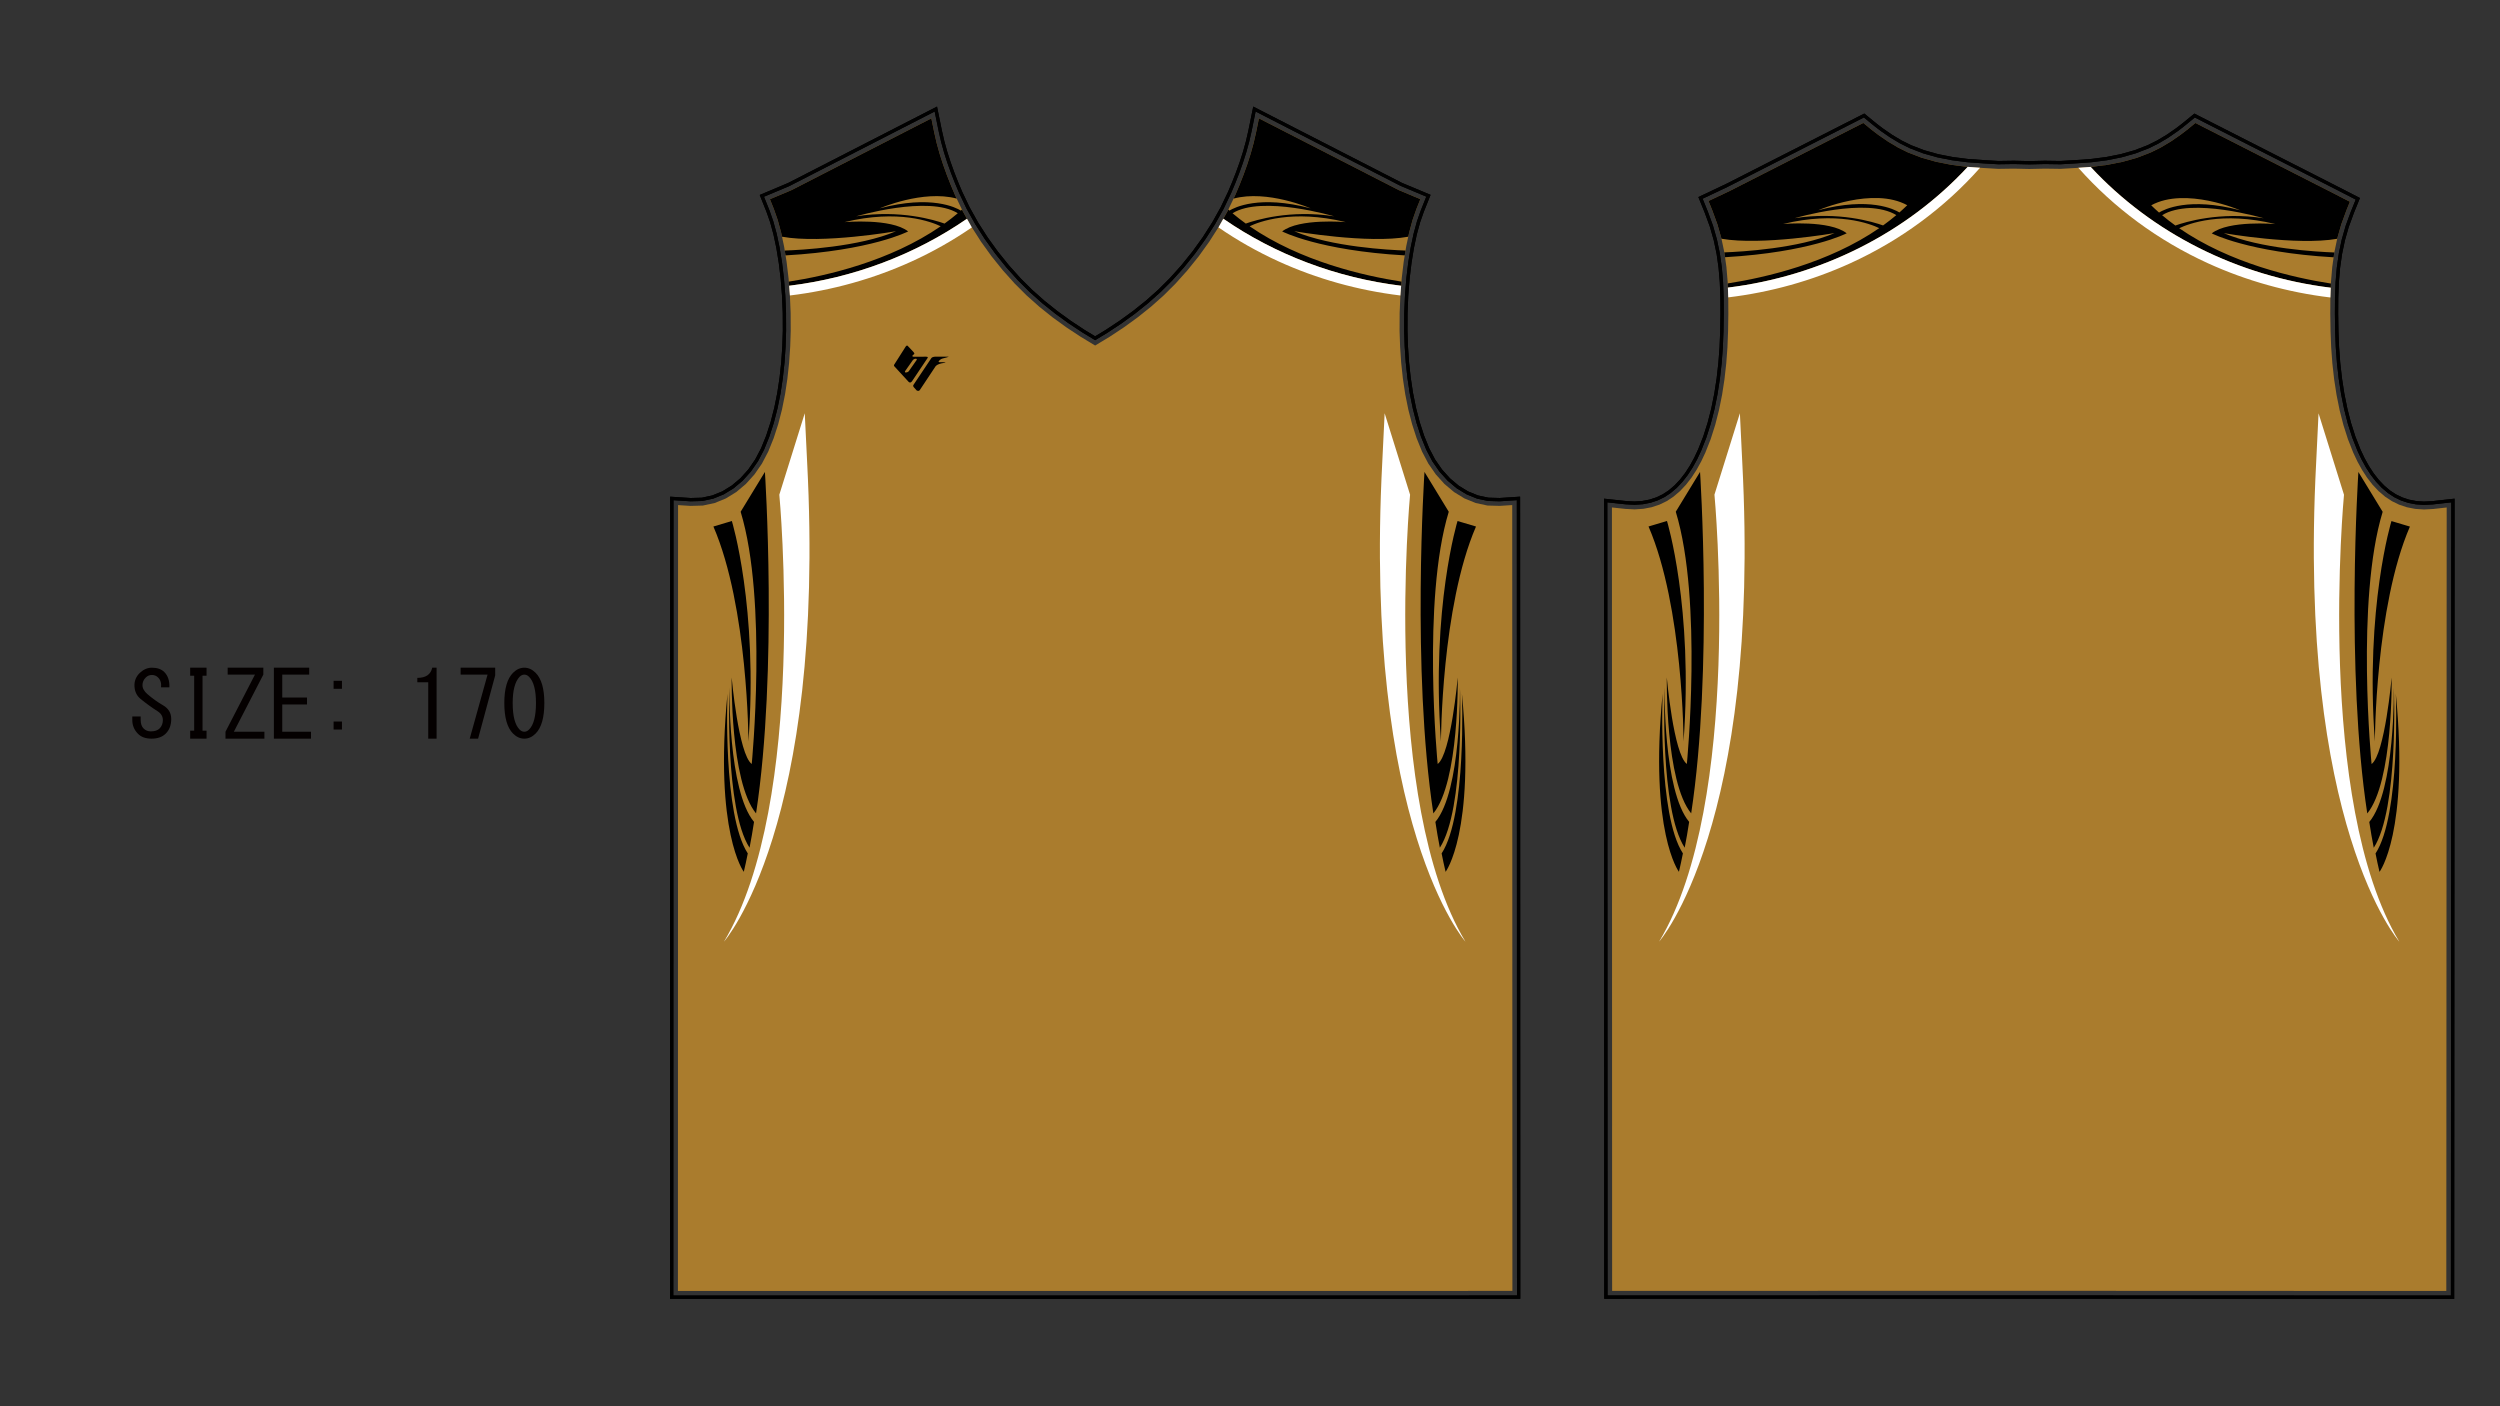 <?xml version="1.0" encoding="utf-8"?>
<!-- Generator: Adobe Illustrator 15.0.0, SVG Export Plug-In . SVG Version: 6.00 Build 0)  -->
<!DOCTYPE svg PUBLIC "-//W3C//DTD SVG 1.1//EN" "http://www.w3.org/Graphics/SVG/1.1/DTD/svg11.dtd">
<svg xmlns="http://www.w3.org/2000/svg" xmlns:xlink="http://www.w3.org/1999/xlink" version="1.1" x="0px" y="0px" width="4535.434px" height="2551.182px" viewBox="0 0 4535.434 2551.182" enable-background="new 0 0 4535.434 2551.182" xml:space="preserve">
<rect x="0" y="0" width="4535.434" height="2551.182" fill="#333333" stroke="none"/>
<g id="Color_1">
	<path id="_x30_2path-com_4_" fill="#aa7c2d device-cmyk(0.30,0.40,0.70,0.00)" d="M4438.027,2342.022l-19.844-0.01l-736.82-0.273l-736.83,0.115l-19.842,0.002   l-0.02-56.693l-0.35-1321.787l-0.006-42.762l19.854,2.144l4.551,0.488l16.742,0.872l15.912-1.056l15.025-2.88l14.117-4.665   l13.152-6.357l12.146-7.985l11.936-10.167l10.959-11.617l10.031-12.935l9.154-14.119l8.359-15.183l7.592-16.111l9.629-24.396   l8.213-25.758l6.873-26.852l5.586-27.728l4.371-28.357l3.227-28.736l2.145-28.877l1.137-28.777l0.504-32.078l-0.16-29.953   l-1.088-28.27l-2.264-26.984l-3.691-26.107l-5.387-25.666l-7.322-25.634l-9.527-26.018l-1.361-3.346l-5.225-12.87l38.482-18.238   l223.064-113.564l19.289-9.825l10.033,8.249l6.777,5.457l10.243,7.817l17.509,12.087l17.961,10.728l18.415,9.154l24.981,9.619   l26.312,7.415l27.327,5.41l28.071,3.638l28.502,2.055l28.634,1.716l28.469-0.424l28.004,0.655l28.225-0.643l28.566,0.427   l28.646-1.701l28.444-2.054l27.981-3.625l27.25-5.407l26.23-7.401l24.944-9.625l18.413-9.161l17.981-10.722l17.504-12.083   l10.241-7.809l6.787-5.459l10.029-8.24l19.291,9.83l223.047,113.596l37.977,19.479l-4.73,11.652l-1.361,3.335l-9.531,26.011   l-7.324,25.634l-5.389,25.669l-3.707,26.109l-2.275,26.985l-1.092,28.268l-0.174,29.953l0.506,32.078l1.121,28.777l2.143,28.878   l3.225,28.734l4.368,28.356l5.584,27.727l6.86,26.859l8.209,25.745l9.625,24.402l7.588,16.1l8.35,15.168l9.161,14.104l10.021,12.92   l10.953,11.592l11.928,10.152l12.16,8.004l13.188,6.399l14.164,4.714l15.049,2.931l15.879,1.061l16.643-0.898l4.584-0.511   l19.854-2.229l-0.018,42.863l-0.646,1321.797L4438.027,2342.022"/>
	<path id="_x30_1path-com_11_" fill="#aa7c2d device-cmyk(0.30,0.40,0.70,0.00)" d="M1986.81,2342.026l-737.108-0.096l-19.841-0.006l0.013-56.695l0.248-1326.271   l0.004-42.619l19.842,1.292l2.748,0.178l22.357-0.625l21.435-4.621l20.294-8.284l18.945-11.63l17.38-14.642l15.613-17.33   l13.603-19.713l11.403-21.748l9.775-24.151l8.289-25.547l6.872-26.708l5.543-27.616l4.269-28.292l3.085-28.713l1.966-28.901   l0.926-28.844l-0.127-32.842l-1.344-32.101l-2.464-30.98l-3.524-29.509l-4.5-27.647l-5.396-25.436l-6.228-22.853l-6.979-19.896   l-1.495-3.742l-5.612-14.021l39.191-16.545l235.323-120.741l18.334-9.403l4.113,20.206l1.108,5.447l4.463,19.466l5.387,19.355   l6.159,19.165l6.768,18.847l7.234,18.435l7.553,17.926l13.781,28.908l15.86,28.389l17.667,27.624l19.204,26.649l20.488,25.442   l21.519,23.99l21.496,21.425l22.802,20.291l23.976,19.197l25.003,18.146l25.893,17.114l26.655,16.117l26.65-16.115l25.897-17.123   l24.999-18.141l23.97-19.203l22.808-20.291l21.489-21.417l21.51-23.998l20.492-25.438l19.207-26.644l17.667-27.63l15.853-28.381   l13.781-28.914l7.56-17.928l7.24-18.438l6.763-18.848l6.153-19.157l5.377-19.365l4.472-19.456l1.116-5.46l4.104-20.186   l18.328,9.397l235.326,120.724l39.241,16.396l-5.661,14.17l-1.496,3.733l-6.972,19.896l-6.221,22.846l-5.399,25.437l-4.501,27.658   l-3.517,29.499l-2.466,30.983l-1.335,32.1l-0.128,32.842l0.925,28.846l1.975,28.9l3.083,28.721l4.268,28.291l5.54,27.614   l6.881,26.706l8.287,25.556l9.77,24.149l11.397,21.755l13.61,19.697l15.604,17.337l17.387,14.646l18.947,11.624l20.299,8.279   l21.438,4.614l22.354,0.628l2.747-0.179l19.84-1.298l0.008,42.619l0.295,1326.294l0.009,56.691l-19.844,0.004L1986.81,2342.026"/>
</g>
<g id="Color_2">
	<path id="_x30_2path-com_3_" d="M3040.139,928.361l44.04-72.225c0,0,23.694,358.67-16.089,619.49   c-47.271-57.715-44.227-246.539-44.227-246.539s12.332,138.855,36.385,156.871   C3060.248,1385.959,3089.35,1089.727,3040.139,928.361z M3045.863,1581.605c2.574-10.781,4.973-21.947,7.222-33.412   c-45.729-69.906-36.813-289.84-36.813-289.84C2991.83,1510.143,3045.863,1581.605,3045.863,1581.605z M3056.306,1537.889   c2.959-15.072,5.667-30.719,8.123-46.852c-47.405-56.727-44.565-244.369-44.565-244.369S3010.757,1467.318,3056.306,1537.889z    M3024.194,945.154l-33.474,9.988c63.043,145.824,63.557,389.973,63.557,389.973   C3072.161,1101.449,3024.194,945.154,3024.194,945.154z M3134.687,521.752l-0.291-7.549   c68.089-10.566,182.825-36.838,274.88-100.318c-16.552-7.961-76.606-31.275-174.438-7.543c0,0,84.562-7.463,115.39,16.885   c0,0-65.955,34.367-220.705,43.398l-1.195-8.455l-0.066-0.316c31.099-1.144,134.432-6.972,200.028-35.002   c0,0-132.276,23.032-205.221,10.256l-0.127-0.604l-7.323-25.634l-9.526-26.018l-1.361-3.346l-5.225-12.87l38.482-18.238   l223.065-113.564l19.288-9.825l10.033,8.249l6.777,5.457l10.243,7.817l17.509,12.087l17.961,10.728l18.415,9.154l24.981,9.619   l26.312,7.415l27.327,5.41l28.071,3.638l1.819,0.131C3458.137,423.244,3302.779,501.088,3134.687,521.752z M3298.563,381.387   c93.269-24.859,138.488-1.4,147.308,4.064c4.844-4.246,9.578-8.637,14.187-13.156   C3398.004,338.188,3298.563,381.387,3298.563,381.387z M3416.232,408.988c8.23-5.92,16.246-12.166,24.023-18.719   c-53.14-33.227-184.338,5.541-184.338,5.541C3335.766,383.283,3398.834,402.752,3416.232,408.988z M4338.854,1229.252   c0,0-12.332,138.855-36.385,156.871c0,0-29.102-296.232,20.109-457.598l-44.04-72.225c0,0-23.694,358.67,16.089,619.49   C4341.897,1418.076,4338.854,1229.252,4338.854,1229.252z M4346.445,1258.518c0,0,8.915,219.934-36.813,289.84   c2.249,11.465,4.647,22.631,7.222,33.412C4316.854,1581.77,4370.887,1510.307,4346.445,1258.518z M4306.411,1538.053   c45.549-70.57,36.442-291.221,36.442-291.221s2.84,187.643-44.565,244.369C4300.744,1507.334,4303.451,1522.98,4306.411,1538.053z    M4308.439,1345.279c0,0,0.514-244.148,63.557-389.973l-33.474-9.988C4338.522,945.318,4290.556,1101.613,4308.439,1345.279z    M3792.855,302.803l2.607-0.188l27.981-3.625l27.249-5.407l26.23-7.401l24.944-9.625l18.414-9.161l17.98-10.722l17.504-12.083   l10.241-7.809l6.788-5.459l10.029-8.24l19.29,9.83l223.047,113.596l37.976,19.479l-4.73,11.652l-1.36,3.335l-9.531,26.011   l-7.325,25.634l-0.121,0.577c-72.854,12.939-205.642-10.18-205.642-10.18c65.878,28.15,169.82,33.909,200.428,35.018l-0.054,0.254   l-1.21,8.524c-155.033-8.995-221.103-43.421-221.103-43.421c30.828-24.348,115.39-16.885,115.39-16.885   c-97.831-23.732-157.885-0.418-174.438,7.543c92.227,63.6,207.22,89.85,275.26,100.377l-0.291,7.535   C4060.137,501.362,3904.599,423.467,3792.855,302.803z M4106.799,395.975c0,0-131.198-38.768-184.338-5.541   c7.777,6.553,15.793,12.799,24.023,18.719C3963.883,402.916,4026.951,383.447,4106.799,395.975z M3902.66,372.459   c4.607,4.52,9.342,8.91,14.186,13.156c8.82-5.465,54.039-28.924,147.308-4.064C4064.153,381.551,3964.713,338.352,3902.66,372.459z   " fill="#000000 device-cmyk(0.00,0.00,0.00,1.00)"/>
	<path id="_x30_1path-com_2_" d="M1754.245,396.854l-8.029-14.371l-1.047-2.196c-0.662,0.589-1.31,1.197-1.976,1.781   c-8.82-5.465-54.039-28.924-147.309-4.064c0,0,78.686-34.181,139.747-17.724l-3.196-6.705l-7.553-17.926l-7.233-18.435   l-6.769-18.847l-6.159-19.165l-5.387-19.355l-4.463-19.466l-1.108-5.447l-4.113-20.206l-18.334,9.403l-235.323,120.741   l-39.191,16.545l5.612,14.021l1.495,3.742l6.979,19.896l6.228,22.853l1.588,7.486c72.57,13.44,206.907-9.948,206.907-9.948   c-67,28.63-173.375,34.099-201.931,35.07l1.432,8.8c155.984-8.875,222.438-43.495,222.438-43.495   c-30.827-24.348-115.39-16.885-115.39-16.885c97.831-23.732,157.886-0.416,174.438,7.543   c-92.359,63.69-207.549,89.925-275.552,100.422l0.596,7.486C1548.857,504.059,1659.886,461.901,1754.245,396.854z    M1713.554,405.604c-17.398-6.236-80.467-25.705-160.315-13.178c0,0,131.199-38.768,184.338-5.541   C1729.8,393.44,1721.784,399.687,1713.554,405.604z M1343.649,928.415l44.04-72.225c0,0,23.694,358.67-16.088,619.49   c-47.271-57.715-44.227-246.539-44.227-246.539s12.332,138.855,36.385,156.871C1363.759,1386.013,1392.86,1089.78,1343.649,928.415   z M1319.782,1258.407c0,0-8.915,219.934,36.814,289.84c-2.25,11.465-4.647,22.631-7.223,33.412   C1349.374,1581.659,1295.341,1510.196,1319.782,1258.407z M1359.816,1537.942c-45.548-70.57-36.441-291.221-36.441-291.221   s-2.841,187.643,44.565,244.369C1365.484,1507.224,1362.776,1522.87,1359.816,1537.942z M1357.788,1345.169   c0,0-0.513-244.148-63.556-389.973l33.474-9.988C1327.706,945.208,1375.672,1101.503,1357.788,1345.169z M2600.351,1475.681   c-39.783-260.82-16.089-619.49-16.089-619.49l44.04,72.225c-49.211,161.365-20.109,457.598-20.109,457.598   c24.054-18.016,36.385-156.871,36.385-156.871S2647.621,1417.966,2600.351,1475.681z M2622.578,1581.659   c-2.576-10.781-4.973-21.947-7.223-33.412c45.729-69.906,36.813-289.84,36.813-289.84   C2676.609,1510.196,2622.578,1581.659,2622.578,1581.659z M2604.012,1491.091c47.405-56.727,44.564-244.369,44.564-244.369   s9.107,220.65-36.441,291.221C2609.176,1522.87,2606.468,1507.224,2604.012,1491.091z M2644.246,945.208l33.474,9.988   c-63.044,145.824-63.557,389.973-63.557,389.973C2596.279,1101.503,2644.246,945.208,2644.246,945.208z M2541.908,518.401   l0.596-7.488c-68.012-10.503-183.16-36.74-275.492-100.412c16.552-7.961,76.606-31.275,174.438-7.543   c0,0-84.562-7.463-115.39,16.885c0,0,66.434,34.61,222.369,43.491l1.433-8.799c-28.655-0.978-134.916-6.46-201.863-35.067   c0,0,134.248,23.373,206.835,9.962l1.599-7.531l6.221-22.846l6.972-19.896l1.495-3.733l5.662-14.17l-39.24-16.396l-235.328-120.724   l-18.327-9.397l-4.104,20.186l-1.116,5.46l-4.472,19.456l-5.377,19.365l-6.153,19.157l-6.763,18.848l-7.24,18.438l-7.56,17.928   l-3.207,6.729c61.073-16.51,139.83,17.702,139.83,17.702c-93.269-24.859-138.488-1.4-147.308,4.064   c-0.683-0.599-1.347-1.222-2.026-1.827l-1.07,2.246l-8.006,14.333C2313.666,461.876,2424.691,504.041,2541.908,518.401z    M2236.032,386.886c53.139-33.227,184.337,5.541,184.337,5.541c-79.848-12.527-142.916,6.941-160.314,13.178   C2251.825,399.685,2243.809,393.438,2236.032,386.886z" fill="#000000 device-cmyk(0.00,0.00,0.00,1.00)"/>
	<path id="_x30_3path-com_3_" d="M1680.423,647.111l-23.493,0.004c0,0-1.603,0.188-1.657-1.287c0,0-0.212-0.849,1.553-2.203   c0,0,1.928-1.033,1.975-2.002c0,0,0.096-1.02-1.767-3.205l-10.423-11.059c0,0-1.286-1.479-3.264,0.988l-21.215,33.355   c0,0-0.987,1.25,0.363,2.865l25.71,27.967c0,0,3.184,3.957,6.657-1.304l28.157-42.038   C1683.02,649.193,1684.212,647.111,1680.423,647.111z M1662.101,654.335l-13.122,18.718c-1.928,2.813-5.959,2.744-5.959,2.744   c-2.631-0.692-0.694-2.986-0.694-2.986l13.894-19.721c2.562-2.711,5.468-2.296,5.468-2.296   C1664.936,651.214,1662.101,654.335,1662.101,654.335z M1703.454,654.696c-2.154,2.814,1.916,2.4,1.916,2.4l4.474-0.001   c9.992-0.002,3.282,1.196,3.282,1.196c-13.946,1.877-16.032,6.593-16.032,6.593l-0.009-0.035l-28.119,42.374   c-2.179,3.541-6.019,1.041-6.019,1.041l-5.391-6.042c-1.664-2.293-0.522-3.75-0.522-3.75l32.606-48.813   c2.218-2.867,8.047-2.651,8.047-2.651l22.302-0.004c4.979-0.207-10.164,3.439-10.164,3.439   C1706.479,651.392,1704.155,653.872,1703.454,654.696z" fill="#000000 device-cmyk(0.00,0.00,0.00,1.00)"/>
</g>
<g id="Color_3">
	<path id="_x30_2path-com_14_" fill="#ffffff device-cmyk(0.00,0.00,0.00,0.00)" d="M3009.924,1708.242c153.111-254.811,100.383-810.836,100.383-810.836   l46.148-147.736l4.332,89.053C3195.227,1498.105,3009.924,1708.242,3009.924,1708.242z M3357.021,477.491   c90.632-41.326,170.745-100.479,235.192-173.161l-22.422-1.616c-111.654,120.53-267.012,198.374-435.104,219.038l0.683,17.735   c0,0,0,0,0.001,0C3212.071,530.258,3287.071,509.387,3357.021,477.491z M4252.41,897.57l-46.148-147.736l-4.332,89.053   c-34.439,659.383,150.863,869.52,150.863,869.52C4199.682,1453.596,4252.41,897.57,4252.41,897.57z M4005.697,477.655   c70.069,31.95,145.197,52.837,222.03,62.042v-0.048l0.683-17.688c-168.273-20.599-323.812-98.494-435.555-219.158l-22.416,1.618   C3834.898,377.136,3915.035,436.315,4005.697,477.655z"/>
	<path id="_x30_1path-com_14_" fill="#ffffff device-cmyk(0.00,0.00,0.00,0.00)" d="M1654.342,474.107c-69.848,31.85-144.733,52.704-221.318,61.954l-0.023-0.56   l-1.359-17.093c117.217-14.351,228.246-56.508,322.604-121.556l7.831,14.018l1.059,1.655c0,0,0,0-0.001,0   C1728.999,436.01,1692.614,456.656,1654.342,474.107z M1459.967,749.724l-46.148,147.736c0,0,52.728,556.025-100.384,810.836   c0,0,185.304-210.137,150.863-869.52L1459.967,749.724z M2558.133,897.46l-46.147-147.736l-4.332,89.053   c-34.44,659.383,150.863,869.52,150.863,869.52C2505.405,1453.485,2558.133,897.46,2558.133,897.46z M2540.523,536.055   c0.001,0,0.001,0,0.002,0l0.023-0.579l1.359-17.074c-117.217-14.36-228.242-56.525-322.595-121.582l-7.847,14.048l-1.04,1.627   c34.149,23.497,70.55,44.154,108.84,61.613C2389.102,505.95,2463.96,526.802,2540.523,536.055z"/>
</g>
<g id="Color_4" display="none">
</g>
<g id="Color_5" display="none">
</g>
<g id="Color_6" display="none">
</g>
<g id="Color_7" display="none">
</g>
<g id="Fixed" display="none">
</g>
<g id="Neck_1" display="none">
</g>
<g id="Neck_2" display="none">
</g>
<g id="Neck_3" display="none">
</g>
<g id="Neck_4" display="none">
</g>
<g id="Number_1" display="none">
</g>
<g id="Number_2" display="none">
</g>
<g id="Number_3" display="none">
</g>
<g id="Team_1" display="none">
</g>
<g id="Team_2" display="none">
</g>
<g id="Logo_1" display="none">
</g>
<g id="EMB_1" display="none">
</g>
<g id="Player_1" display="none">
</g>
<g id="Info_1">
	<polygon id="_x30_2path_5_" fill="none" stroke="#000000 device-cmyk(0.00,0.00,0.00,1.00)" stroke-width="6" stroke-miterlimit="10" points="3681.358,2353.079    2913.355,2353.198 2913.332,2285.167 2912.982,963.38 2912.975,907.985 2945.387,911.486 2949.62,911.939 2965.382,912.761    2979.925,911.795 2993.543,909.185 3006.252,904.985 3018.063,899.275 3029,892.087 3039.928,882.778 3050.087,872.01    3059.488,859.885 3068.158,846.515 3076.15,831.997 3083.436,816.539 3092.789,792.84 3100.787,767.762 3107.504,741.511    3112.98,714.329 3117.278,686.452 3120.455,658.162 3122.568,629.701 3123.69,601.252 3124.192,569.418 3124.033,539.785    3122.962,511.957 3120.745,485.545 3117.153,460.13 3111.928,435.228 3104.829,410.382 3095.514,384.939 3084.971,358.979    3132.987,336.221 3355.909,222.73 3381.808,209.538 3397.539,222.469 3404.148,227.793 3414.061,235.357 3431.035,247.076    3448.305,257.39 3465.852,266.111 3489.843,275.35 3515.216,282.5 3541.732,287.75 3569.109,291.298 3597.232,293.325    3625.363,295.01 3653.623,294.59 3681.589,295.243 3709.76,294.603 3738.121,295.025 3766.271,293.354 3794.324,291.329    3821.607,287.795 3848.048,282.548 3873.333,275.413 3897.293,266.168 3914.844,257.437 3932.131,247.129 3949.105,235.411    3959.013,227.857 3965.643,222.523 3981.36,209.609 4007.264,222.811 4230.308,336.404 4277.547,360.634 4268.913,381.904    4267.621,385.068 4258.305,410.496 4251.203,435.345 4245.975,460.252 4242.367,485.671 4240.139,512.079 4239.064,539.901    4238.894,569.544 4239.395,601.374 4240.503,629.813 4242.615,658.286 4245.791,686.578 4250.084,714.444 4255.559,741.63    4262.263,767.883 4270.256,792.951 4279.608,816.661 4286.887,832.103 4294.867,846.599 4303.546,859.96 4312.936,872.066    4323.086,882.809 4334.014,892.109 4344.972,899.322 4356.826,905.075 4369.593,909.325 4383.223,911.979 4397.706,912.945    4413.341,912.102 4450.056,907.986 4450.035,963.535 4449.359,2353.365  "/>
	<polygon id="_x30_2path_4_" fill="none" stroke="#000000 device-cmyk(0.00,0.00,0.00,1.00)" stroke-width="6" stroke-miterlimit="10" points="3681.358,2353.079    2913.355,2353.198 2913.332,2285.167 2912.982,963.38 2912.975,907.985 2945.387,911.486 2949.62,911.939 2965.382,912.761    2979.925,911.795 2993.543,909.185 3006.252,904.985 3018.063,899.275 3029,892.087 3039.928,882.778 3050.087,872.01    3059.488,859.885 3068.158,846.515 3076.15,831.997 3083.436,816.539 3092.789,792.84 3100.787,767.762 3107.504,741.511    3112.98,714.329 3117.278,686.452 3120.455,658.162 3122.568,629.701 3123.69,601.252 3124.192,569.418 3124.033,539.785    3122.962,511.957 3120.745,485.545 3117.153,460.13 3111.928,435.228 3104.829,410.382 3095.514,384.939 3084.971,358.979    3132.987,336.221 3355.909,222.73 3381.808,209.538 3397.539,222.469 3404.148,227.793 3414.061,235.357 3431.035,247.076    3448.305,257.39 3465.852,266.111 3489.843,275.35 3515.216,282.5 3541.732,287.75 3569.109,291.298 3597.232,293.325    3625.363,295.01 3653.623,294.59 3681.589,295.243 3709.76,294.603 3738.121,295.025 3766.271,293.354 3794.324,291.329    3821.607,287.795 3848.048,282.548 3873.333,275.413 3897.293,266.168 3914.844,257.437 3932.131,247.129 3949.105,235.411    3959.013,227.857 3965.643,222.523 3981.36,209.609 4007.264,222.811 4230.308,336.404 4277.547,360.634 4268.913,381.904    4267.621,385.068 4258.305,410.496 4251.203,435.345 4245.975,460.252 4242.367,485.671 4240.139,512.079 4239.064,539.901    4238.894,569.544 4239.395,601.374 4240.503,629.813 4242.615,658.286 4245.791,686.578 4250.084,714.444 4255.559,741.63    4262.263,767.883 4270.256,792.951 4279.608,816.661 4286.887,832.103 4294.867,846.599 4303.546,859.96 4312.936,872.066    4323.086,882.809 4334.014,892.109 4344.972,899.322 4356.826,905.075 4369.593,909.325 4383.223,911.979 4397.706,912.945    4413.341,912.102 4450.056,907.986 4450.035,963.535 4449.359,2353.365  "/>
	<polygon id="_x30_1path_4_" fill="none" stroke="#000000 device-cmyk(0.00,0.00,0.00,1.00)" stroke-width="6" stroke-miterlimit="10" points="1986.813,2353.365    1249.701,2353.269 1218.52,2353.258 1218.784,958.957 1218.79,904.238 1252.924,906.46 1273.708,905.88 1293.145,901.689    1311.659,894.132 1329.089,883.431 1345.228,869.84 1359.824,853.632 1372.622,835.089 1383.445,814.447 1392.86,791.182    1400.916,766.353 1407.623,740.285 1413.055,713.229 1417.246,685.451 1420.282,657.193 1422.219,628.727 1423.129,600.285    1423.007,567.857 1421.68,536.191 1419.25,505.645 1415.782,476.596 1411.363,449.448 1406.09,424.6 1400.055,402.448    1393.291,383.162 1382.14,355.299 1431.197,334.59 1697.78,197.816 1705.956,237.985 1710.33,257.063 1715.584,275.944    1721.615,294.709 1728.263,313.226 1735.389,331.383 1742.782,348.927 1756.294,377.271 1771.812,405.047 1789.126,432.122    1807.964,458.266 1828.078,483.241 1849.181,506.768 1870.227,527.746 1892.568,547.626 1916.103,566.471 1940.688,584.312    1966.184,601.165 1986.777,613.617 2007.361,601.169 2032.869,584.304 2057.444,566.47 2080.977,547.618 2103.323,527.738    2124.36,506.771 2145.457,483.235 2165.572,458.265 2184.417,432.12 2201.733,405.043 2217.243,377.277 2230.751,348.929    2238.156,331.374 2245.286,313.216 2251.925,294.709 2257.95,275.955 2263.2,257.045 2267.583,237.978 2268.672,232.649    2275.754,197.823 2307.386,214.042 2542.32,334.565 2591.453,355.094 2581.646,379.63 2580.244,383.138 2573.487,402.423    2567.455,424.568 2562.182,449.421 2557.762,476.578 2554.3,505.611 2551.867,536.164 2550.551,567.827 2550.426,600.261    2551.337,628.694 2553.282,657.164 2556.316,685.436 2560.506,713.211 2565.932,740.26 2572.648,766.329 2580.705,791.17    2590.115,814.43 2600.933,835.078 2613.734,853.608 2628.329,869.822 2644.466,883.414 2661.901,894.11 2680.417,901.664    2699.859,905.849 2720.643,906.432 2754.775,904.199 2754.784,958.922 2755.079,2285.213 2755.09,2353.246  "/>
	<polygon id="_x30_1path_3_" fill="none" stroke="#000000 device-cmyk(0.00,0.00,0.00,1.00)" stroke-width="6" stroke-miterlimit="10" points="1986.813,2353.365    1249.701,2353.269 1218.52,2353.258 1218.784,958.957 1218.79,904.238 1252.924,906.46 1273.708,905.88 1293.145,901.689    1311.659,894.132 1329.089,883.431 1345.228,869.84 1359.824,853.632 1372.622,835.089 1383.445,814.447 1392.86,791.182    1400.916,766.353 1407.623,740.285 1413.055,713.229 1417.246,685.451 1420.282,657.193 1422.219,628.727 1423.129,600.285    1423.007,567.857 1421.68,536.191 1419.25,505.645 1415.782,476.596 1411.363,449.448 1406.09,424.6 1400.055,402.448    1393.291,383.162 1382.14,355.299 1431.197,334.59 1697.78,197.816 1705.956,237.985 1710.33,257.063 1715.584,275.944    1721.615,294.709 1728.263,313.226 1735.389,331.383 1742.782,348.927 1756.294,377.271 1771.812,405.047 1789.126,432.122    1807.964,458.266 1828.078,483.241 1849.181,506.768 1870.227,527.746 1892.568,547.626 1916.103,566.471 1940.688,584.312    1966.184,601.165 1986.777,613.617 2007.361,601.169 2032.869,584.304 2057.444,566.47 2080.977,547.618 2103.323,527.738    2124.36,506.771 2145.457,483.235 2165.572,458.265 2184.417,432.12 2201.733,405.043 2217.243,377.277 2230.751,348.929    2238.156,331.374 2245.286,313.216 2251.925,294.709 2257.95,275.955 2263.2,257.045 2267.583,237.978 2268.672,232.649    2275.754,197.823 2307.386,214.042 2542.32,334.565 2591.453,355.094 2581.646,379.63 2580.244,383.138 2573.487,402.423    2567.455,424.568 2562.182,449.421 2557.762,476.578 2554.3,505.611 2551.867,536.164 2550.551,567.827 2550.426,600.261    2551.337,628.694 2553.282,657.164 2556.316,685.436 2560.506,713.211 2565.932,740.26 2572.648,766.329 2580.705,791.17    2590.115,814.43 2600.933,835.078 2613.734,853.608 2628.329,869.822 2644.466,883.414 2661.901,894.11 2680.417,901.664    2699.859,905.849 2720.643,906.432 2754.775,904.199 2754.784,958.922 2755.079,2285.213 2755.09,2353.246  "/>
	<path id="path-com_3_" fill="#040000 device-cmyk(0.00,1.00,1.00,0.98)" d="M295.454,1279.316c10.122,5.723,15.185,14.084,15.185,25.086   c0,11.004-3.301,19.805-9.902,26.406c-6.162,6.162-14.744,9.242-25.746,9.242c-10.563,0-18.705-2.859-24.426-8.582   c-7.043-7.041-10.563-15.402-10.563-25.086v-6.602h15.183v5.941c0,7.043,1.761,12.324,5.282,15.844   c3.52,3.521,7.922,5.281,13.202,5.281c7.041,0,12.324-1.76,15.845-5.281c3.96-3.961,5.94-9.021,5.94-15.184   c0-6.602-3.082-11.883-9.242-15.844c-11.003-7.041-21.345-14.523-31.028-22.445c-7.043-5.721-10.782-13.422-11.222-23.105   c-0.441-9.682,2.86-17.824,9.903-24.426c6.601-6.16,13.863-9.242,21.785-9.242c9.681,0,17.164,2.641,22.445,7.922   c6.602,6.602,9.682,15.844,9.242,27.727h-15.183c0.879-7.48-0.881-13.422-5.282-17.824c-3.082-3.08-6.822-4.621-11.222-4.621   c-4.403,0-8.143,1.541-11.223,4.621c-3.961,3.961-5.941,8.582-5.941,13.863c0,5.723,3.08,11.223,9.242,16.504   C276.97,1267.434,286.212,1274.035,295.454,1279.316z M367.441,1325.527h7.262v14.523h-29.708v-14.523h7.263v-99.684h-7.263   v-14.523h29.708v14.523h-7.262V1325.527z M413.021,1211.32h64.695v12.543l-53.472,103.645h55.453v12.543h-70.638v-12.543   l53.474-103.645h-49.512V1211.32z M512.072,1265.453h44.89v12.543h-44.89v49.512h52.152v12.543h-67.335v-128.73h64.035v12.543   h-48.852V1265.453z M605.182,1249.609v-14.523h15.185v14.523H605.182z M620.367,1323.547h-15.185v-14.523h15.185V1323.547z    M776.882,1340.051v-51.492v-50.832h-19.805v-7.922c15.402,0,24.424-6.16,27.066-18.484h7.922v128.73H776.882z M852.168,1340.051   l32.348-116.188h-48.85v-12.543h62.715v13.863l-31.027,114.867H852.168z M930.757,1220.563c6.159-6.16,12.982-9.242,20.465-9.242   c7.48,0,14.303,3.082,20.465,9.242c10.563,10.563,15.844,28.828,15.844,54.793c0,26.406-5.281,44.891-15.844,55.453   c-6.162,6.162-12.984,9.242-20.465,9.242c-7.482,0-14.306-3.08-20.465-9.242c-10.563-10.563-15.844-29.047-15.844-55.453   C914.914,1249.391,920.195,1231.125,930.757,1220.563z M959.804,1227.824c-2.641-2.641-5.502-3.961-8.582-3.961   c-3.083,0-5.941,1.32-8.583,3.961c-8.363,8.803-12.542,24.646-12.542,47.531c0,23.766,4.18,39.83,12.542,48.191   c2.641,2.641,5.5,3.961,8.583,3.961c3.08,0,5.941-1.32,8.582-3.961c8.361-8.361,12.543-24.426,12.543-48.191   C972.347,1252.031,968.166,1236.188,959.804,1227.824z"/>
</g>
</svg>
